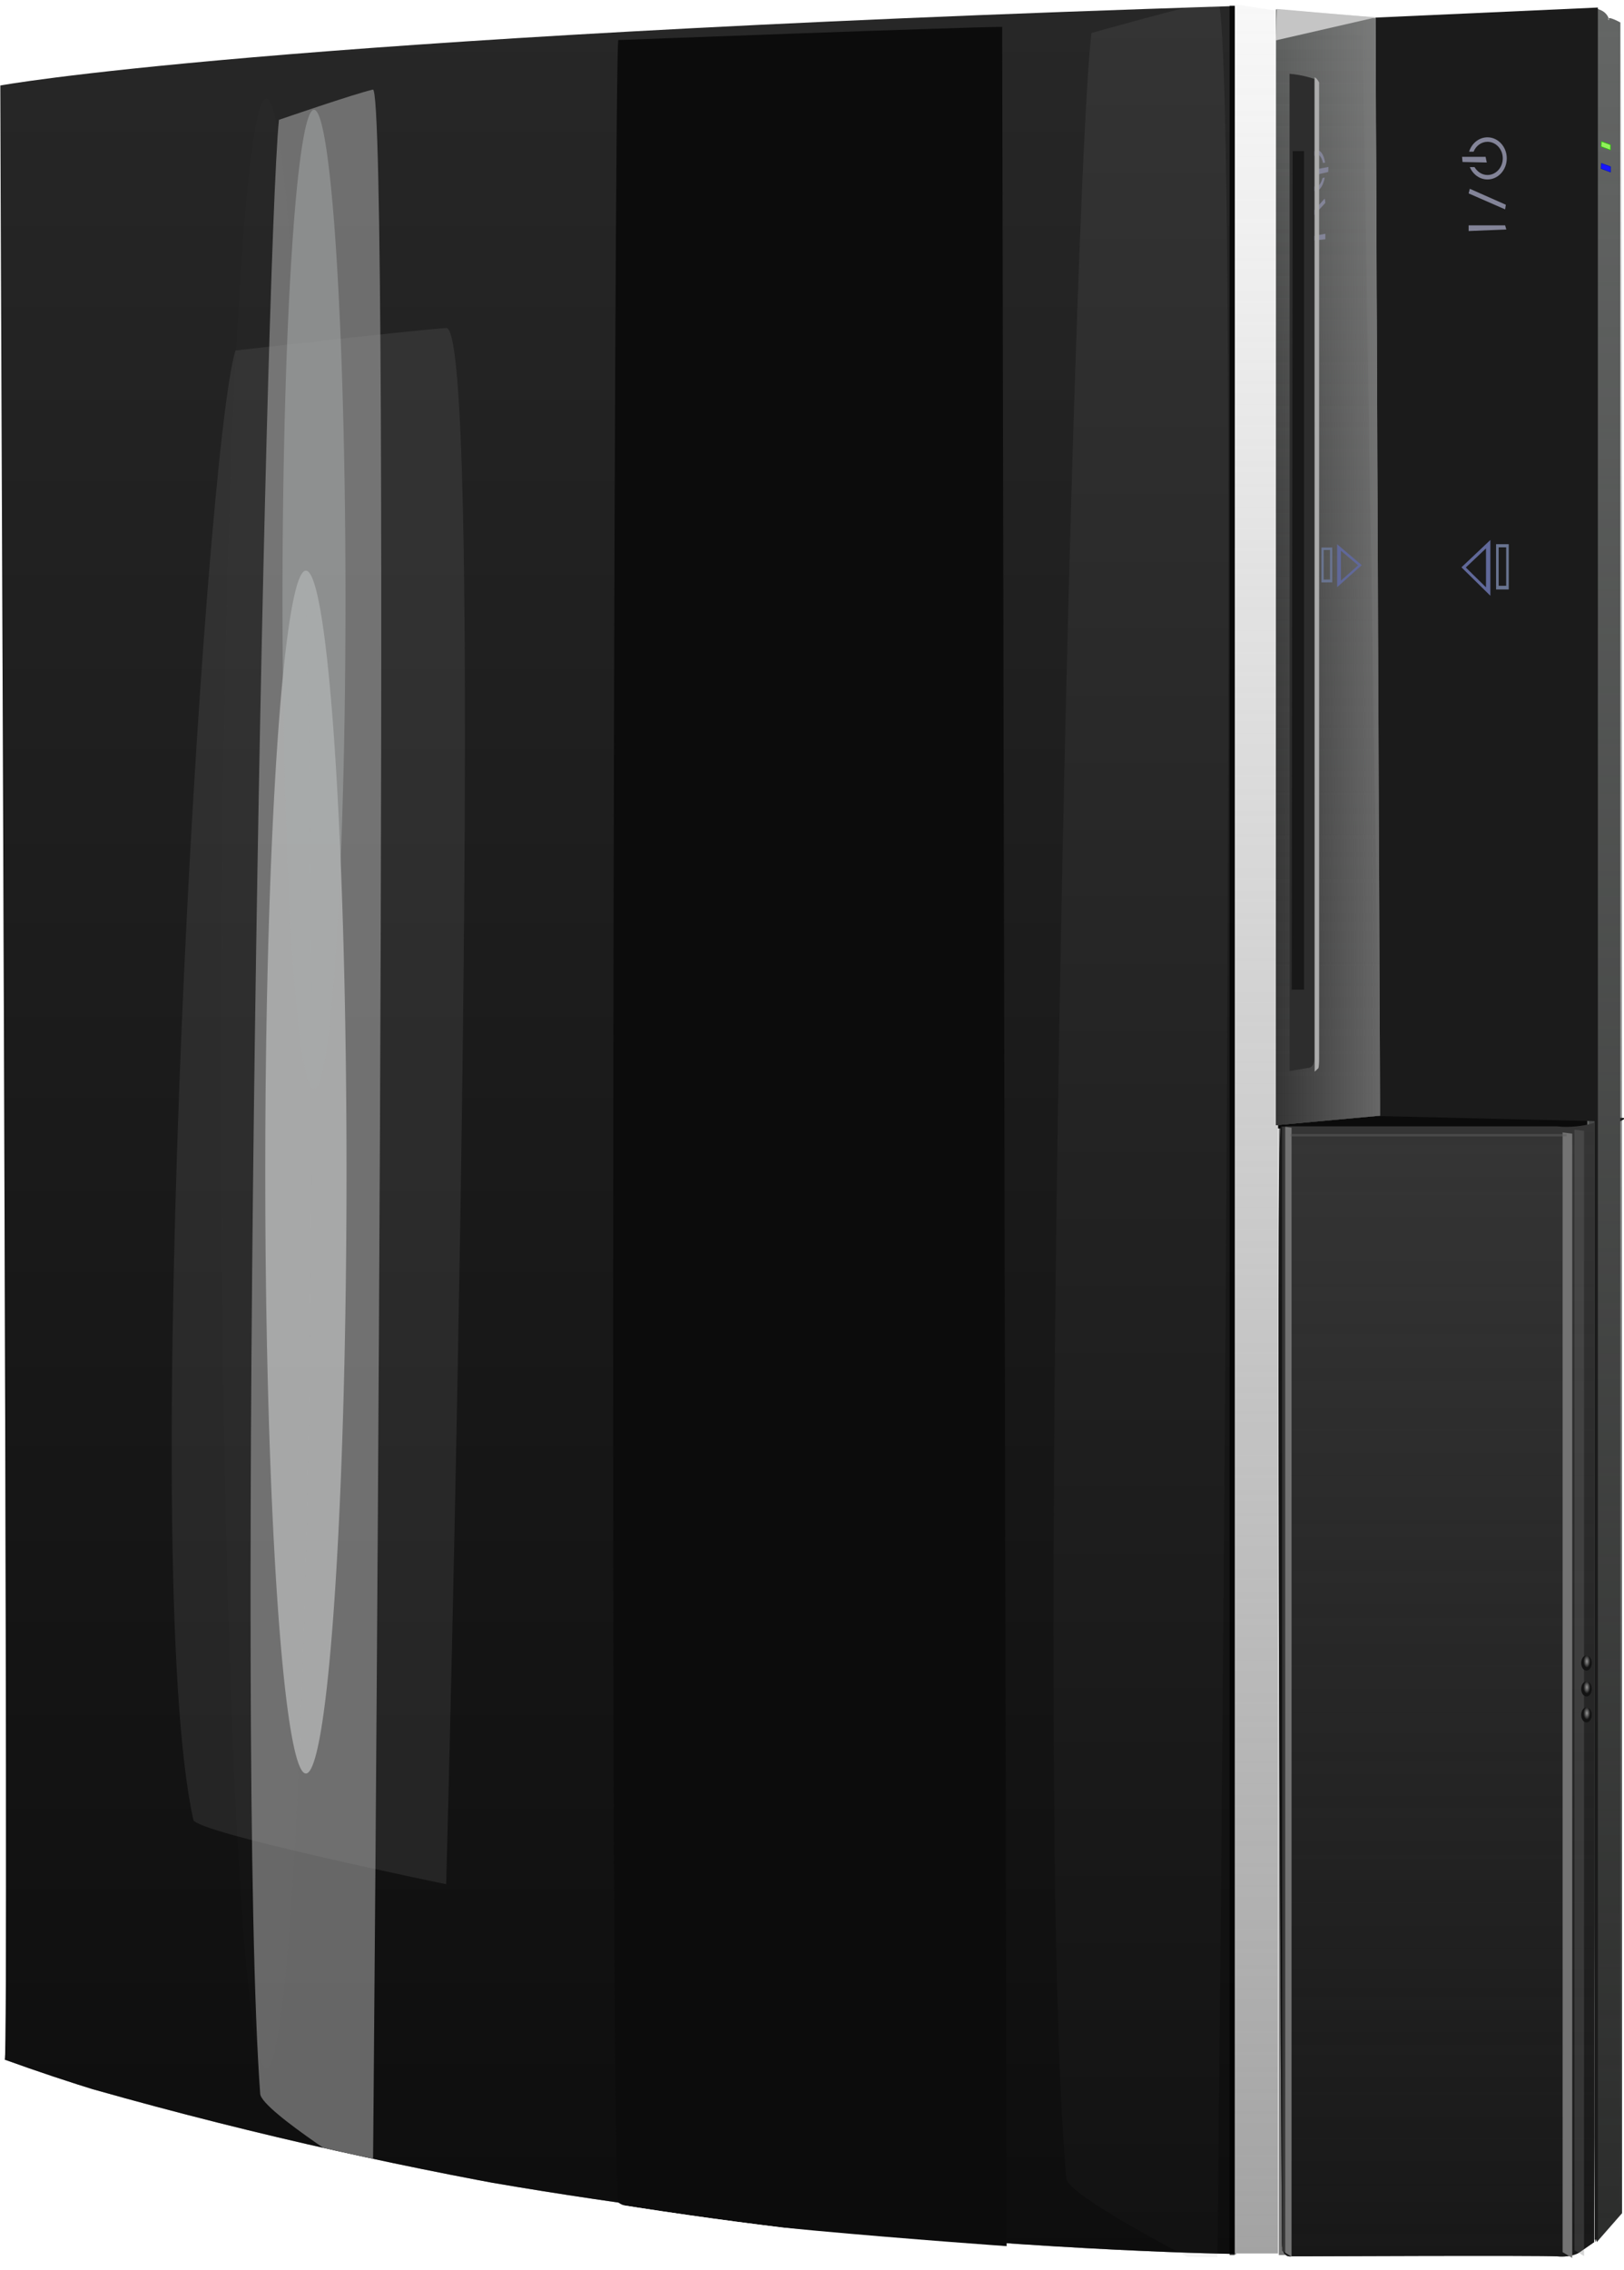 <?xml version="1.0" encoding="UTF-8"?>
<svg version="1.0" viewBox="0 0 454.74 635.24" xmlns="http://www.w3.org/2000/svg" xmlns:xlink="http://www.w3.org/1999/xlink">
<defs>
<filter id="k">
<feGaussianBlur stdDeviation="1.953"/>
</filter>
<filter id="i" x="-.513" y="-.104" width="2.026" height="1.208">
<feGaussianBlur stdDeviation="47.147"/>
</filter>
<filter id="c" x="-1.228" y="-.01" width="3.457" height="1.021">
<feGaussianBlur stdDeviation="2.469"/>
</filter>
<filter id="q" x="-1.84" y="-.015" width="4.679" height="1.031">
<feGaussianBlur stdDeviation="3.698"/>
</filter>
<style type="text/css">.fil0 {fill:#2B2828}</style>
<filter id="j" x="-.537" y="-.108" width="2.075" height="1.216">
<feGaussianBlur stdDeviation="49.102"/>
</filter>
<filter id="r" x="-1.008" y="-.203" width="3.015" height="1.406">
<feGaussianBlur stdDeviation="92.056"/>
</filter>
<filter id="p" x="-.851" y="-.102" width="2.702" height="1.203">
<feGaussianBlur stdDeviation="13.636"/>
</filter>
<filter id="o" x="-.468" y="-.056" width="1.937" height="1.112">
<feGaussianBlur stdDeviation="7.504"/>
</filter>
<filter id="n" x="-1.058" y="-.126" width="3.116" height="1.253">
<feGaussianBlur stdDeviation="16.957"/>
</filter>
<filter id="m">
<feGaussianBlur stdDeviation="0.082"/>
</filter>
<filter id="l" x="-.443" y="-.003" width="1.886" height="1.005">
<feGaussianBlur stdDeviation="0.329"/>
</filter>
<clipPath id="s">
<path d="m77.635 210.29s344.5-75.63 2033.1-104.74c504.6-8.703 14.6 2870.6 14.6 2870.6l-659.9-334.9s-625.97 14.5-1382.9-218.4c-756.96-232.9-14.569-2212.6-4.865-2212.6z" fill="none" stroke="#000" stroke-width="1px"/>
</clipPath>
<linearGradient id="h" x1="1294.6" x2="2241.8" y1="640.83" y2="640.83" gradientTransform="matrix(0 -2.643 2.825 0 69.256 6047.6)" gradientUnits="userSpaceOnUse">
<stop stop-color="#2c2d2c" offset="0"/>
<stop stop-color="#2c2d2c" stop-opacity="0" offset="1"/>
</linearGradient>
<linearGradient id="g" x1="871.01" x2="1826.6" y1="644.18" y2="644.18" gradientTransform="matrix(0 -1 1 0 704.6 1993)" gradientUnits="userSpaceOnUse">
<stop offset="0"/>
<stop stop-opacity="0" offset="1"/>
</linearGradient>
<linearGradient id="f" x1="1141.5" x2="2097.5" y1="643.69" y2="643.69" gradientTransform="matrix(0 -1 1 0 975.81 2263.2)" gradientUnits="userSpaceOnUse">
<stop stop-color="#8c8c8c" offset="0"/>
<stop stop-color="#8c8c8c" stop-opacity="0" offset="1"/>
</linearGradient>
<linearGradient id="e" x1="1454.9" x2="1937.4" y1="881.91" y2="881.91" gradientTransform="matrix(0 -2.636 2.636 0 -633.35 6476.8)" gradientUnits="userSpaceOnUse">
<stop stop-color="#181818" offset="0"/>
<stop stop-color="#181818" stop-opacity="0" offset="1"/>
</linearGradient>
<linearGradient id="b" x1="1412.7" x2="1887.6" y1="405.27" y2="405.27" gradientTransform="matrix(0 -2.636 2.636 0 501.75 5099.3)" gradientUnits="userSpaceOnUse">
<stop stop-color="#343434" offset="0"/>
<stop stop-color="#343434" stop-opacity="0" offset="1"/>
</linearGradient>
<linearGradient id="d" x1="1627.5" x2="1672.8" y1="405.27" y2="405.27" gradientTransform="matrix(-2.636 0 0 -2.636 5919.2 1818.2)" gradientUnits="userSpaceOnUse">
<stop stop-color="#909090" offset="0"/>
<stop stop-color="#909090" stop-opacity="0" offset="1"/>
</linearGradient>
<radialGradient id="a" cx="383.28" cy="406.47" r=".784" gradientTransform="matrix(1 0 0 1.889 0 -361.31)" gradientUnits="userSpaceOnUse">
<stop stop-color="#fff" offset="0"/>
<stop stop-color="#fff" stop-opacity="0" offset="1"/>
</radialGradient>
</defs>
<g transform="matrix(.25 0 0 .25 -20.604 -28.782)" clip-path="url(#s)">
<path d="m1483.6 1376.9 132.5-27.4 287 17.1s-25.3 17.2-45.8 13.7c-20.5-3.4-375.2 0-373.7-3.4z" fill="#0b0b0b" fill-rule="evenodd"/>
<path d="m1868.9 2624.7 28.4-32.4v-2452c0-0.05-14.8-8.15-13.6-3.52 1.3 4.62 2.5-10.41-17.3-12.72-19.7-2.31 2.5 2502.9 2.5 2500.6z" fill="#646665" fill-rule="evenodd"/>
<path d="m1870.8 2624.7 28.4-32.4v-2452c0-0.05-14.8-8.15-13.6-3.52 1.3 4.62 2.5-10.41-17.3-12.72-19.7-2.31 2.5 2502.9 2.5 2500.6z" fill="url(#h)" fill-rule="evenodd"/>
<g transform="matrix(2.636 0 0 2.636 -2779.4 -318.11)">
<g fill-rule="evenodd">
<path d="m1085.8 200.66s110.6-20.63 525.1-33.76c1.9-0.05 0 954.5 0 954.5s-305.7-3.7-523.2-82.5c1.9 0-1.9-795.07-1.9-838.24z" fill="#272727"/>
<path transform="matrix(.407 0 0 1.063 1083.1 -26.974)" d="m1145.8 193.16s105-11.25 131.3-13.13c26.3-1.87 0 907.67 0 907.67s-155.7-30-157.5-37.5c-34.9-147.89 6.6-796.5 26.2-857.04z" fill="#a0a0a0" filter="url(#i)" opacity=".332"/>
<path d="m1085.8 200.66s110.6-20.63 525.1-33.76c1.9-0.05 0 954.5 0 954.5s-305.7-3.7-523.2-82.5c1.9 0-1.9-795.07-1.9-838.24z" fill="url(#g)" opacity=".658"/>
<path transform="matrix(.682 0 0 .728 404.27 172.56)" d="m1145.8 193.16s105-11.25 131.3-13.13c26.3-1.87 0 907.67 0 907.67s-155.7-30-157.5-37.5c-34.9-147.89 6.6-796.5 26.2-857.04z" fill="#a0a0a0" filter="url(#j)" opacity=".367"/>
<path transform="matrix(.304 0 0 .978 855.87 26.326)" d="m1145.8 193.16s105-11.25 131.3-13.13c26.3-1.87 0 907.67 0 907.67s-155.7-30-157.5-37.5c-34.9-147.89 6.6-796.5 26.2-857.04z" fill="#a0a0a0" filter="url(#r)" opacity=".776"/>
<path transform="matrix(1 0 0 .995 0 5.963)" d="m1348.4 176.28s148.1-5.62 163.1-5.62l1.9 947.04s-161.3-11.3-165-18.8c-3.8-7.5-1.9-924.49 0-922.62z" fill="#0c0c0c" filter="url(#k)"/>
<path d="m1610.3 1121.2h18.4v-952.2l-18.4-2.84v955.04z" fill="#f8f8f8"/>
<path d="m1610.3 1121.2h18.4v-952.2l-18.4-2.84v955.04z" fill="url(#f)" opacity=".781"/>
</g>
</g>
<path transform="matrix(2.84 0 0 5.019 163.84 -127.5)" d="m107.99 309.72a16.024 134.12 0 1 1-32.048 0 16.024 134.12 0 1 1 32.048 0z" fill="#cfd0d0" fill-opacity=".946" filter="url(#p)" opacity=".781"/>
<path d="m1623 134.81 249.1-11.24v2497.6l-3.7 0.9v-1252.1l-238.8-5.6h-1.9l-4.7-1229.6z" fill="#1b1b1b" fill-rule="evenodd"/>
<path d="m1516.9 1375.8h309.9s8 1.3 21.2 0c13.3-1.3 19.9-4 19.9-4v1252.9l-17.2 11.9s-8 5.3-23.9 4-298 0-298 0-10.5 2.7-10.5-14.6c0-17.2-8-1250.2-1.4-1250.2z" fill="#353535" fill-rule="evenodd"/>
<path d="m1516.9 1375.8h309.9s8 1.3 21.2 0c13.3-1.3 19.9-4 19.9-4v1252.9l-17.2 11.9s-8 5.3-23.9 4-298 0-298 0-10.5 2.7-10.5-14.6c0-17.2-8-1250.2-1.4-1250.2z" fill="url(#e)" fill-rule="evenodd"/>
<path transform="matrix(2.636 0 0 2.636 82.487 115.23)" d="m548.76 478.78v479.37l-4.02-2.51v-477.36l4.02 0.5z" fill="#737373" fill-rule="evenodd" filter="url(#c)"/>
<path transform="matrix(2.636 0 0 2.625 -2776.7 -310.98)" d="m1752.7 645.7v479.4l-4.1-2.5v-477.4l4.1 0.5z" fill="#737373" fill-rule="evenodd" filter="url(#c)"/>
<path transform="matrix(2.636 0 0 2.627 -2763.5 -315.41)" d="m1752.7 645.7v479.4l-4.1-2.5v-477.4l4.1 0.5z" fill="#737373" fill-rule="evenodd" filter="url(#q)" opacity=".541"/>
<path d="m1623.1 135.48-111.5-9.88v1248.9l116.6-10.6-5.1-1228.4z" fill="#606261" fill-rule="evenodd"/>
<path d="m1608.6 155.8-97-30.2v1248.9l116.6-10.6-19.6-1208.1z" fill="url(#b)" fill-rule="evenodd"/>
<path d="m1623.1 136.45-111.5-10.85v1248.9l116.6-10.6-5.1-1227.4z" fill="url(#b)" fill-rule="evenodd"/>
<path d="m1623.1 134.51-111.5-8.91v1248.9l116.6-10.6-5.1-1229.4z" fill="url(#d)" fill-rule="evenodd" opacity=".561"/>
<path d="m1511.3 160.33 111.3-25.55-110.1-9.62-1.2 35.17z" fill="#c5c5c5" fill-rule="evenodd"/>
<g transform="matrix(2.636 0 0 2.636 -2779.4 -318.11)" fill="#838498">
<path d="m1709.7 260.04v2.41l16-0.66-0.5-1.75h-15.5z" fill-rule="evenodd"/>
<path d="m1725.2 253.26 0.3-1.97-15.3-6.78-0.5 1.97 15.5 6.78z" fill-rule="evenodd"/>
<path d="m1717.7 222.66c-3.6 0-6.7 2.54-7.8 6.09h1.9c1-2.47 3.3-4.19 5.9-4.19 3.6 0 6.5 3.14 6.5 7.03 0 3.9-2.9 7.07-6.5 7.07-2.3 0-4.3-1.34-5.5-3.35h-2c1.3 3.1 4.2 5.25 7.5 5.25 4.5 0 8.2-4.02 8.2-8.97s-3.7-8.93-8.2-8.93z"/>
<path d="m1706.9 230.95h10l0.5 2.41-10.3-0.22-0.2-2.19z" fill-rule="evenodd"/>
</g>
<g transform="matrix(-1.242 .234 0 2.549 3690.3 -686.11)" fill="#838498">
<path d="m1709.7 260.04v2.41l16-0.66-0.5-1.75h-15.5z" fill-rule="evenodd"/>
<path d="m1725.2 253.26 0.3-1.97-15.3-6.78-0.5 1.97 15.5 6.78z" fill-rule="evenodd"/>
<path d="m1717.7 222.66c-3.6 0-6.7 2.54-7.8 6.09h1.9c1-2.47 3.3-4.19 5.9-4.19 3.6 0 6.5 3.14 6.5 7.03 0 3.9-2.9 7.07-6.5 7.07-2.3 0-4.3-1.34-5.5-3.35h-2c1.3 3.1 4.2 5.25 7.5 5.25 4.5 0 8.2-4.02 8.2-8.97s-3.7-8.93-8.2-8.93z"/>
<path d="m1706.9 230.95h10l0.5 2.41-10.3-0.22-0.2-2.19z" fill-rule="evenodd"/>
</g>
<path d="m1526.8 197.71v1116.2l19.9-3.4s7.9 1.1 7.9-11.5v-1095.5c0-0.03-12.9-4.64-27.8-5.79z" fill="#2d2d2d" fill-rule="evenodd"/>
<path d="m1554.9 201.62v1113l3.6-3.4s1.4 1.1 1.4-11.5v-1092.3c0-0.03-2.3-4.63-5-5.78z" fill="#acacac" fill-rule="evenodd"/>
<path d="m1530.3 284.27h12.7v938.53h-13.8l1.1-938.53z" fill="#181818" fill-rule="evenodd"/>
<path d="m1580.1 724.3 27.6 23.4-27.6 24.62v-48.02zm4.2 7.23v33.51l19.3-17.19-19.3-16.32z" fill="#606899" fill-rule="evenodd"/>
<path d="m1751.7 719.49-32.4 30.62 32.4 31.83v-62.45zm-4.9 9.44v43.57l-22.6-22.21 22.6-21.36z" fill="#606899" fill-rule="evenodd"/>
<path d="m1758.1 724.21v50.69h14.2v-50.69h-14.2zm2.9 3.52h8.4v43.06h-8.4v-43.06z" fill="#697490"/>
<path d="m1574.6 727.96v38.98l-12.1 0.07v-38.99l12.1-0.06zm-2.5 2.72-7.1 0.03v33.12l7.1-0.04v-33.11z" fill="#697490"/>
<path transform="matrix(4.836 0 0 4.836 3.696 7.851)" d="m384.94 407.08a1.219 1.742 0 1 1-2.44 0 1.219 1.742 0 1 1 2.44 0z" fill="#131313"/>
<path transform="matrix(4.836 0 0 4.836 3.696 36.868)" d="m384.94 407.08a1.219 1.742 0 1 1-2.44 0 1.219 1.742 0 1 1 2.44 0z" fill="#131313"/>
<path transform="matrix(4.836 0 0 4.836 3.696 65.885)" d="m384.94 407.08a1.219 1.742 0 1 1-2.44 0 1.219 1.742 0 1 1 2.44 0z" fill="#131313"/>
<path transform="matrix(4.836 0 0 4.836 6.223 8.694)" d="m384.06 406.47a0.784 1.48 0 1 1-1.56 0 0.784 1.48 0 1 1 1.56 0z" fill="url(#a)" opacity=".561"/>
<path transform="matrix(4.836 0 0 4.836 6.223 37.71)" d="m384.06 406.47a0.784 1.48 0 1 1-1.56 0 0.784 1.48 0 1 1 1.56 0z" fill="url(#a)" opacity=".561"/>
<path transform="matrix(4.836 0 0 4.836 6.223 66.727)" d="m384.06 406.47a0.784 1.48 0 1 1-1.56 0 0.784 1.48 0 1 1 1.56 0z" fill="url(#a)" opacity=".561"/>
<path transform="matrix(3.159 0 0 8.218 90.197 -1217.7)" d="m107.99 309.72a16.024 134.12 0 1 1-32.048 0 16.024 134.12 0 1 1 32.048 0z" fill="#b8b9b9" fill-opacity=".946" filter="url(#o)" opacity=".107"/>
<path transform="matrix(2.202 0 0 4.086 231.6 -479.49)" d="m107.99 309.72a16.024 134.12 0 1 1-32.048 0 16.024 134.12 0 1 1 32.048 0z" fill="#a8aaaa" fill-opacity=".946" filter="url(#n)" opacity=".731"/>
<rect x="1459.6" y="121.49" width="5.806" height="2517.7" opacity=".731"/>
<rect transform="matrix(4.836 0 0 1.612 6.223 925.81)" x="314.65" y="284.46" width="63.948" height="1.698" fill="#5d5d5d" filter="url(#m)" opacity=".731"/>
<rect transform="matrix(4.836 0 0 4.836 6.223 8.694)" x="311.93" y="282.51" width="1.483" height="261.42" filter="url(#l)" opacity=".731"/>
</g>
<path d="m448.4 39.563 2.55 0.941v1.483l-2.61-0.961 0.06-1.463z" fill="#90f05a" fill-rule="evenodd" stroke="#24c200" stroke-width=".162px"/>
<path d="m448.4 45.71 2.55 0.94v1.483l-2.61-0.961 0.06-1.462z" fill="#1a15ff" fill-rule="evenodd" stroke="#0016c2" stroke-width=".162px"/>
</svg>
